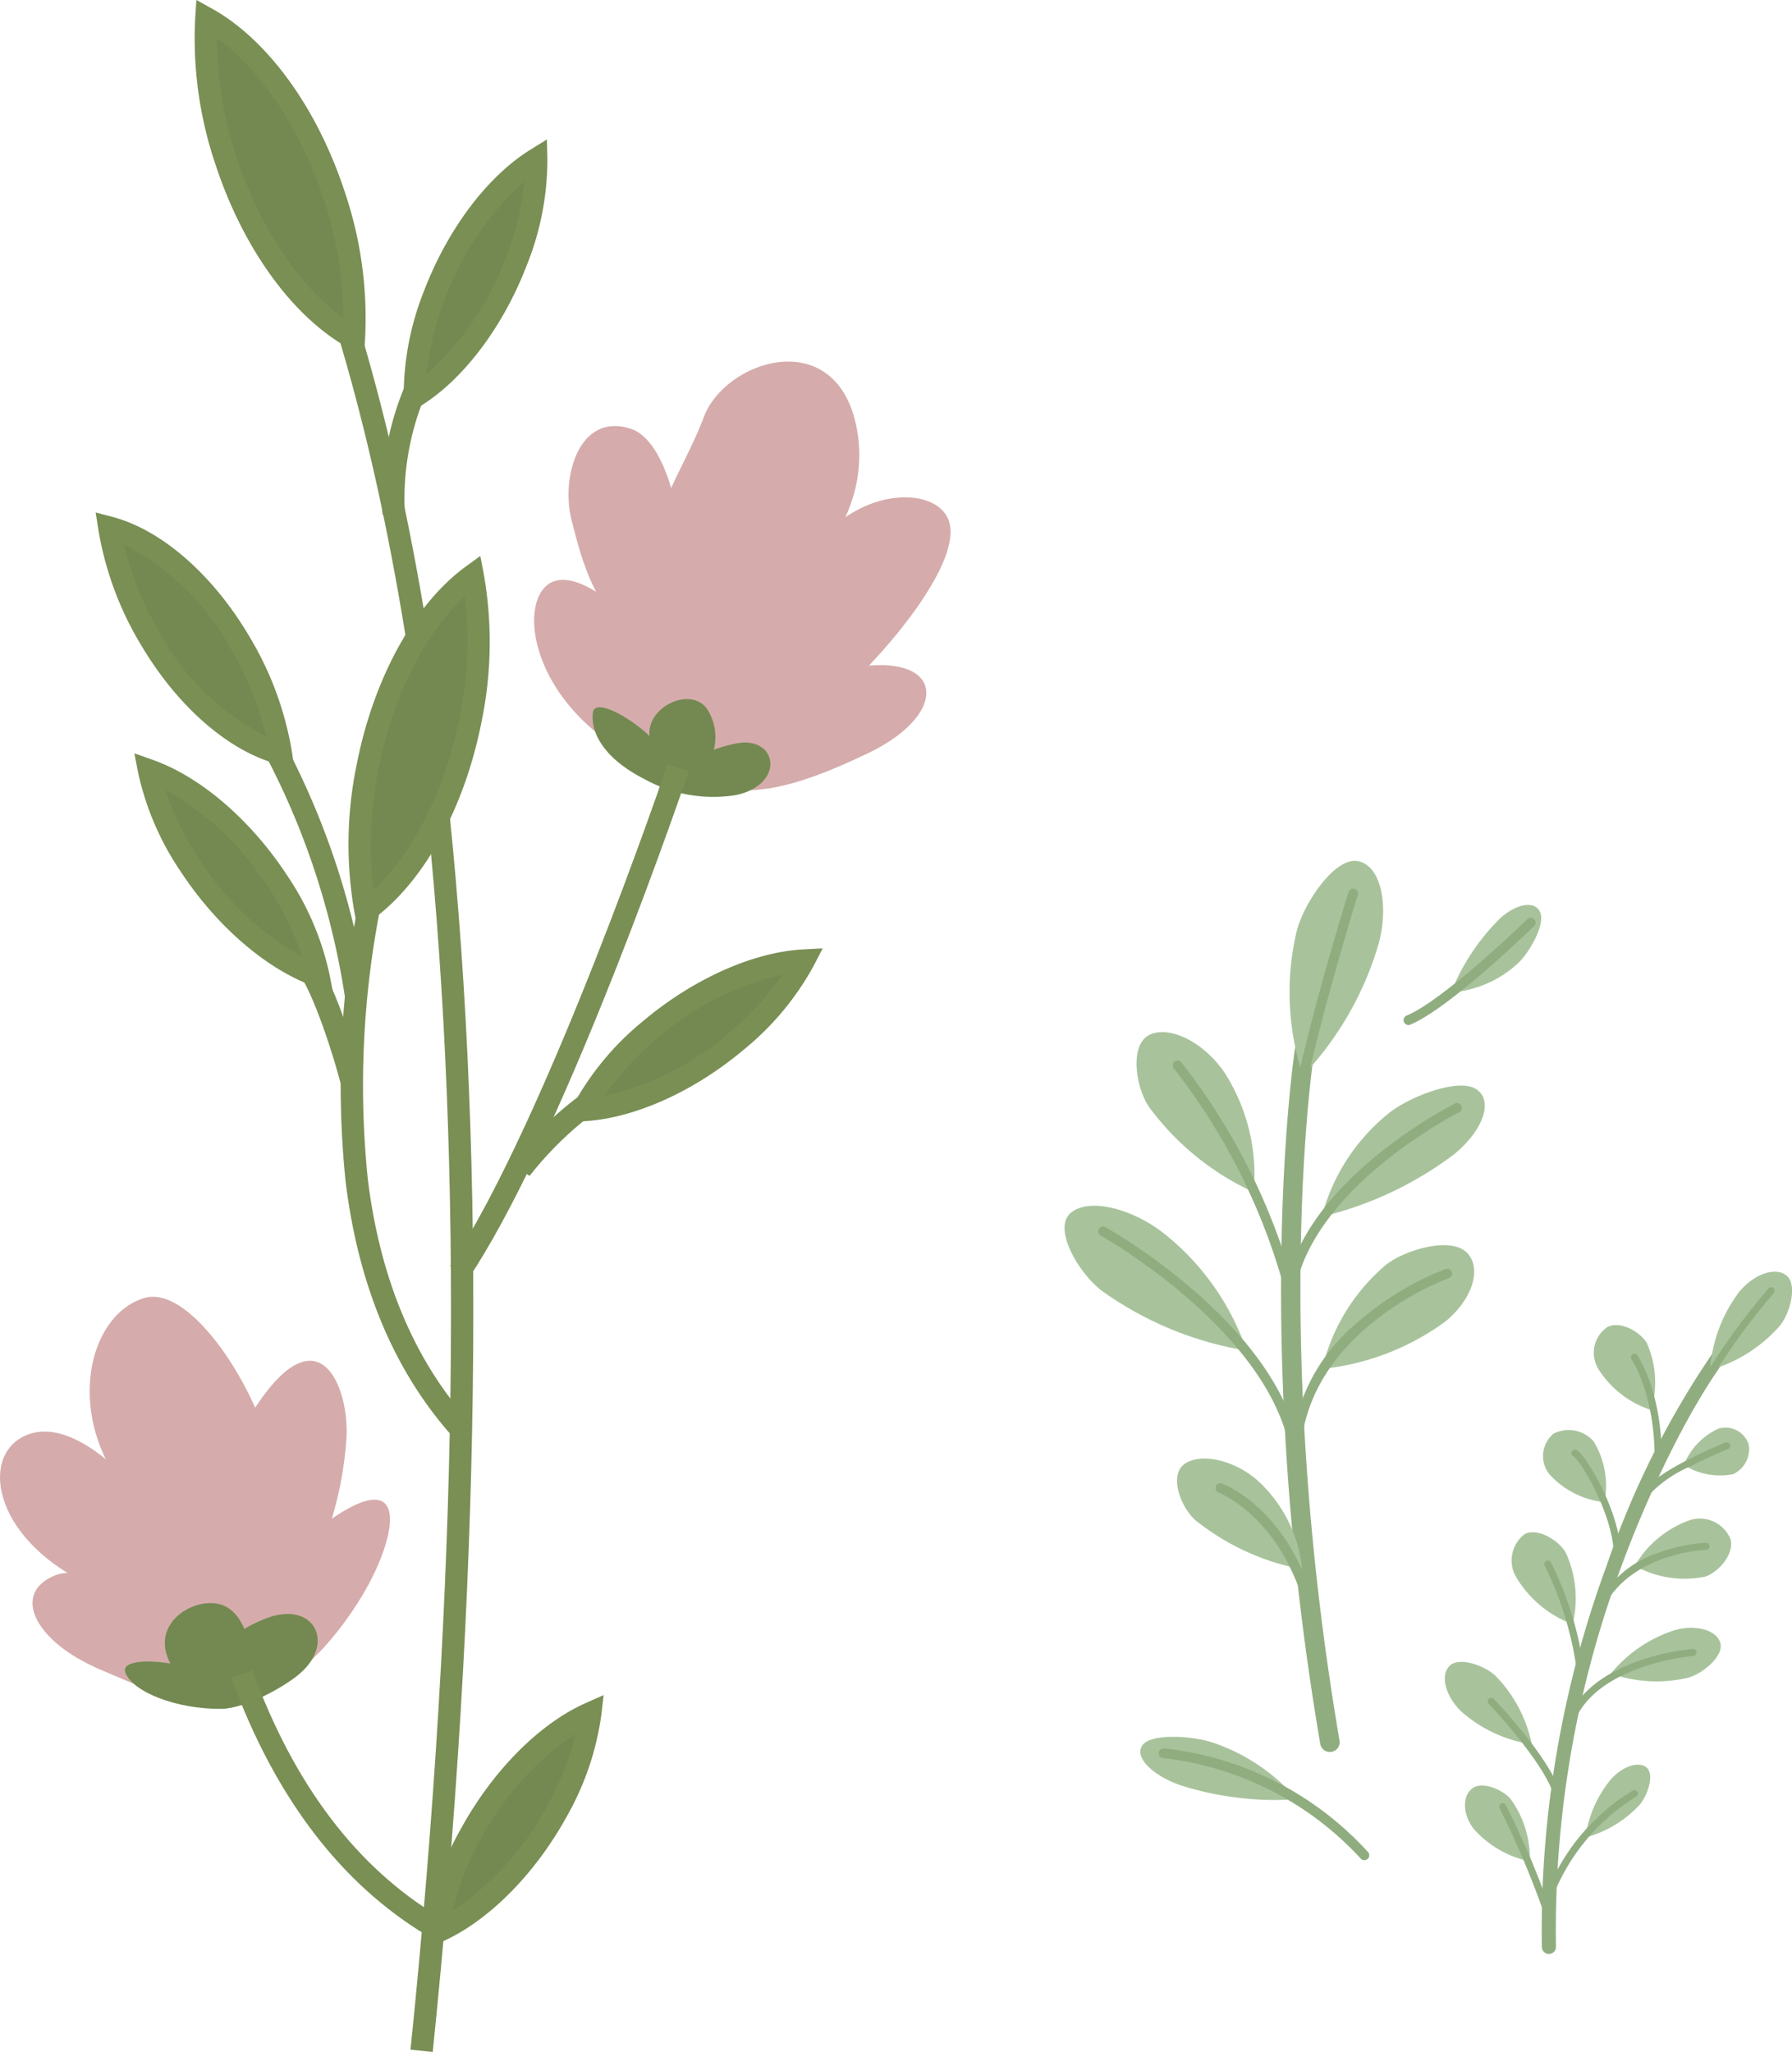 <?xml version="1.0" encoding="UTF-8"?> <svg xmlns="http://www.w3.org/2000/svg" xmlns:xlink="http://www.w3.org/1999/xlink" width="117.998" height="135.128" viewBox="0 0 117.998 135.128"><defs><clipPath id="clip-path"><rect id="Rectangle_281" data-name="Rectangle 281" width="117.998" height="135.128" fill="none"></rect></clipPath></defs><g id="Group_506" data-name="Group 506" transform="translate(-186 1234)"><g id="Group_505" data-name="Group 505" transform="translate(186 -1234)" clip-path="url(#clip-path)"><path id="Path_1780" data-name="Path 1780" d="M23.572,105.526c2.816-4.393,3.892-10.411-3.817-3.9s-1.745,5.145-.226,3.257S22.562,98.9,22.816,94.65c.22-3.675-2.439-10.257-8.323,2.295s1.751,3.978,3.228,1.224-4.4-13.844-8.229-12.688-5.359,8.106-.711,13.3-2.453-6.515-7.206-4.2c-2.97,1.447-1.932,7.071,4.777,9.992s.057-2-2.773-.812-1.323,4.357,3.086,6.214,10.705,5.232,16.907-4.447" fill="#d5acab"></path><path id="Path_1781" data-name="Path 1781" d="M46.769,51.764c2.6.6,5.085.393,10.444-2.189,5.595-2.7,4.973-6.978-1.8-5.456s-4.228,3.776-2.3,3.159S63.8,37.648,62.45,34.219c-.853-2.163-5.7-2.2-8.7,1.667s4.136-.907,2.618-7.914c-1.427-6.586-8.623-4.263-10.027-.5s-4.266,7.211-2.472,9.843,1.065-7.957-2.327-9.078-4.653,3.163-3.893,6.08,1.425,5.645,4.726,8.461-2.507-5.218-5.7-4.552-1.952,10.731,10.1,13.533" fill="#d5acab"></path><path id="Path_1782" data-name="Path 1782" d="M19.76,110.195c2.356-2.03.889-4.885-2.345-3.579s-2.521,2.575-1.542,3.269.818-2.976-.884-4.02c-1.62-1-4.913.658-3.971,3.232.745,2.036,2.806,2.011,2.23,1.2s-5.486-1.421-4.99-.142,3.394,2.411,6.325,2.378c1.515-.017,4.081-1.388,5.177-2.334" fill="#738951"></path><path id="Path_1783" data-name="Path 1783" d="M48.453,52.359c3.045-.633,2.823-3.489.557-3.46-.909.011-3.952.927-3.667,1.844.356,1.145,2.758-1.348,1.3-3.921-.939-1.654-3.849-.451-3.881,1.42-.035,2.166.768,2.124.633,1.135s-4.208-3.8-4.359-2.433.8,3.044,3.416,4.37a9.349,9.349,0,0,0,6,1.045" fill="#738951"></path><path id="Path_1784" data-name="Path 1784" d="M28.494,135.128l-1.463-.15c3.139-30.608,3.51-57.963,1.1-81.3l1.463-.151c2.418,23.442,2.046,50.9-1.1,81.606" fill="#798f54"></path><path id="Path_1785" data-name="Path 1785" d="M26.708,41.9C21.828,11.728,13.158,2.344,13.071,2.253l1.065-1.015c.368.386,9.072,9.808,14.024,40.424Z" fill="#798f54"></path><path id="Path_1786" data-name="Path 1786" d="M14.881,10.582c1.811,5.529,5.058,9.824,8.423,11.688a25.175,25.175,0,0,0-1.293-9.378C20.2,7.363,16.955,3.067,13.589,1.2a25.152,25.152,0,0,0,1.292,9.378" fill="#738951"></path><path id="Path_1787" data-name="Path 1787" d="M23.96,23.473l-1.012-.56c-3.673-2.034-6.95-6.558-8.766-12.1h0a25.868,25.868,0,0,1-1.327-9.656L12.933,0l1.012.56C17.62,2.6,20.9,7.119,22.71,12.663a25.885,25.885,0,0,1,1.328,9.656Zm-8.38-13.12c1.5,4.578,4.132,8.515,7.035,10.607a25.186,25.186,0,0,0-1.3-7.839c-1.5-4.579-4.13-8.516-7.034-10.608a25.175,25.175,0,0,0,1.3,7.84" fill="#798f54"></path><path id="Path_1788" data-name="Path 1788" d="M25.191,33.892a19.176,19.176,0,0,1,1.8-9.214l1.351.581a17.756,17.756,0,0,0-1.687,8.511Z" fill="#798f54"></path><path id="Path_1789" data-name="Path 1789" d="M34.017,17.17c-1.541,4.034-4.118,7.333-6.7,8.938a17.888,17.888,0,0,1,1.288-6.683c1.541-4.034,4.116-7.334,6.7-8.938a17.908,17.908,0,0,1-1.288,6.683" fill="#738951"></path><path id="Path_1790" data-name="Path 1790" d="M26.614,27.413l-.031-1.287a18.619,18.619,0,0,1,1.336-6.964c1.553-4.066,4.169-7.543,7-9.3l1.093-.679.031,1.286A18.646,18.646,0,0,1,34.7,17.433c-1.553,4.064-4.169,7.541-7,9.3ZM34.52,11.966a19.315,19.315,0,0,0-5.227,7.721,18.5,18.5,0,0,0-1.19,4.941,19.319,19.319,0,0,0,5.227-7.721,18.541,18.541,0,0,0,1.19-4.941" fill="#798f54"></path><path id="Path_1791" data-name="Path 1791" d="M29.915,94.727c-3.907-4.309-6.316-10.007-7.16-16.936a62.152,62.152,0,0,1,.919-18.665,105,105,0,0,1,6.493-21.35l1.341.6a103.408,103.408,0,0,0-6.393,21.042,60.67,60.67,0,0,0-.9,18.2c.808,6.614,3.092,12.035,6.788,16.111Z" fill="#798f54"></path><path id="Path_1792" data-name="Path 1792" d="M28.169,127.491C22.448,124.07,18.1,118.353,15.235,110.5l1.382-.5c2.744,7.53,6.883,12.993,12.307,16.235Z" fill="#798f54"></path><path id="Path_1793" data-name="Path 1793" d="M30.993,47.352c-1.117,5.709-3.812,10.372-6.924,12.635a25.151,25.151,0,0,1,.132-9.465c1.117-5.709,3.812-10.373,6.922-12.634a25.143,25.143,0,0,1-.13,9.464" fill="#738951"></path><path id="Path_1794" data-name="Path 1794" d="M23.567,61.262l-.219-1.136a25.859,25.859,0,0,1,.132-9.746c1.12-5.727,3.816-10.619,7.212-13.088l.935-.68.219,1.136a25.867,25.867,0,0,1-.13,9.744h0C30.595,53.218,27.9,58.111,24.5,60.581ZM30.6,39.271c-2.624,2.432-4.752,6.663-5.678,11.391a25.213,25.213,0,0,0-.33,7.94c2.625-2.433,4.754-6.664,5.679-11.392a25.176,25.176,0,0,0,.329-7.939" fill="#798f54"></path><path id="Path_1795" data-name="Path 1795" d="M22.454,71.433c-.531-2.052-1.763-5.876-2.807-7.4L20.86,63.2c1.3,1.891,2.618,6.318,3.018,7.864Z" fill="#798f54"></path><path id="Path_1796" data-name="Path 1796" d="M12.507,56.981c2.371,3.61,5.6,6.279,8.461,7.293a17.934,17.934,0,0,0-2.693-6.251c-2.37-3.61-5.593-6.28-8.459-7.293a17.908,17.908,0,0,0,2.691,6.251" fill="#738951"></path><path id="Path_1797" data-name="Path 1797" d="M21.937,65.4l-1.214-.43c-3.141-1.112-6.442-3.947-8.83-7.583a18.632,18.632,0,0,1-2.8-6.514l-.246-1.263,1.213.429c3.139,1.109,6.44,3.944,8.83,7.582a18.68,18.68,0,0,1,2.8,6.514ZM10.9,52.007a18.551,18.551,0,0,0,2.222,4.571A19.323,19.323,0,0,0,19.883,63a18.529,18.529,0,0,0-2.222-4.57,19.307,19.307,0,0,0-6.761-6.42" fill="#798f54"></path><path id="Path_1798" data-name="Path 1798" d="M22.714,65.66c-2.4-15.7-11.189-25.174-14.944-29.221-.372-.4-.693-.747-.959-1.046l1.1-.978c.256.288.572.629.939,1.024,3.847,4.146,12.856,13.855,15.319,30Z" fill="#798f54"></path><path id="Path_1799" data-name="Path 1799" d="M9.873,42.022c2.389,4.065,5.677,6.822,8.619,7.592a20.791,20.791,0,0,0-2.673-7.278c-2.39-4.064-5.675-6.822-8.62-7.592a20.826,20.826,0,0,0,2.674,7.278" fill="#738951"></path><path id="Path_1800" data-name="Path 1800" d="M19.388,50.609l-1.082-.283c-3.26-.853-6.65-3.818-9.067-7.931a21.542,21.542,0,0,1-2.767-7.54L6.3,33.75l1.082.283c3.259.851,6.649,3.816,9.068,7.93A21.537,21.537,0,0,1,19.22,49.5ZM8.161,35.858a20.679,20.679,0,0,0,2.346,5.792A16.652,16.652,0,0,0,17.531,48.5a20.673,20.673,0,0,0-2.346-5.793,16.666,16.666,0,0,0-7.024-6.85" fill="#798f54"></path><path id="Path_1801" data-name="Path 1801" d="M30.868,84.171,29.64,83.36c6.393-9.679,14.238-32.808,14.316-33.04l1.394.47c-.019.059-2.008,5.933-4.767,12.938-3.715,9.428-6.983,16.306-9.715,20.443" fill="#798f54"></path><path id="Path_1802" data-name="Path 1802" d="M34.878,77.436l-1.238-.795a23.089,23.089,0,0,1,5.166-4.949l.9,1.16a22.8,22.8,0,0,0-4.833,4.584" fill="#798f54"></path><path id="Path_1803" data-name="Path 1803" d="M48.579,68.5C45.285,71.288,41.438,72.937,38.4,73.1a17.893,17.893,0,0,1,4.346-5.237c3.295-2.791,7.142-4.442,10.176-4.6A17.867,17.867,0,0,1,48.579,68.5" fill="#738951"></path><path id="Path_1804" data-name="Path 1804" d="M37.157,73.9l.594-1.143A18.621,18.621,0,0,1,42.275,67.3c3.321-2.814,7.288-4.6,10.612-4.778l1.284-.069L53.579,63.6a18.594,18.594,0,0,1-4.525,5.458c-3.318,2.813-7.285,4.6-10.611,4.779Zm14.369-9.727a19.335,19.335,0,0,0-8.3,4.247A18.533,18.533,0,0,0,39.8,72.182a19.326,19.326,0,0,0,8.3-4.248h0a18.5,18.5,0,0,0,3.422-3.756" fill="#798f54"></path><path id="Path_1805" data-name="Path 1805" d="M31.01,120.757c2.08-3.785,5.085-6.7,7.86-7.935a17.905,17.905,0,0,1-2.19,6.443c-2.081,3.784-5.085,6.7-7.862,7.935a17.893,17.893,0,0,1,2.192-6.443" fill="#738951"></path><path id="Path_1806" data-name="Path 1806" d="M27.941,128.394l.146-1.278a18.645,18.645,0,0,1,2.278-6.714c2.095-3.812,5.163-6.9,8.206-8.252l1.176-.524L39.6,112.9a18.63,18.63,0,0,1-2.277,6.714c-2.1,3.814-5.165,6.9-8.208,8.252ZM37.89,114.18a19.311,19.311,0,0,0-6.235,6.931h0a18.541,18.541,0,0,0-1.856,4.73,19.309,19.309,0,0,0,6.237-6.931,18.494,18.494,0,0,0,1.855-4.73" fill="#798f54"></path><path id="Path_1807" data-name="Path 1807" d="M108.727,92.855a6.428,6.428,0,0,0-.273-4.379c-.373-.707-1.737-1.549-2.619-1.081a2.051,2.051,0,0,0-.578,2.774,6.441,6.441,0,0,0,3.47,2.686" fill="#a8c39c"></path><path id="Path_1808" data-name="Path 1808" d="M110.876,96.473a4.444,4.444,0,0,0,3.241.608,1.807,1.807,0,0,0,1.021-1.985,1.6,1.6,0,0,0-1.988-1.01,4.431,4.431,0,0,0-2.274,2.387" fill="#a8c39c"></path><path id="Path_1809" data-name="Path 1809" d="M100.739,122.579a6.746,6.746,0,0,0-1.241-4.073c-.494-.622-1.892-1.257-2.568-.719s-.6,1.761.122,2.664a6.755,6.755,0,0,0,3.687,2.128" fill="#a8c39c"></path><path id="Path_1810" data-name="Path 1810" d="M106.073,110.211a9.015,9.015,0,0,0,5.1.268c.932-.26,2.349-1.41,2.107-2.278s-1.622-1.234-2.981-.857a9,9,0,0,0-4.228,2.867" fill="#a8c39c"></path><path id="Path_1811" data-name="Path 1811" d="M107.647,103.118a6.789,6.789,0,0,0,4.593.72c.816-.228,1.994-1.45,1.709-2.474a2.17,2.17,0,0,0-2.74-1.234,6.811,6.811,0,0,0-3.562,2.988" fill="#a8c39c"></path><path id="Path_1812" data-name="Path 1812" d="M105.656,98.919a5.684,5.684,0,0,0-.72-4,2.185,2.185,0,0,0-2.641-.508,1.928,1.928,0,0,0-.271,2.677,5.686,5.686,0,0,0,3.632,1.835" fill="#a8c39c"></path><path id="Path_1813" data-name="Path 1813" d="M104.4,121.009a7.6,7.6,0,0,0,3.559-2.147c.521-.6,1-2,.471-2.459s-1.616-.073-2.375.793a7.606,7.606,0,0,0-1.655,3.813" fill="#a8c39c"></path><path id="Path_1814" data-name="Path 1814" d="M100.864,114.868a9.017,9.017,0,0,0-2.394-4.514c-.7-.666-2.418-1.289-3.037-.636s-.225,2.027.8,3a9.011,9.011,0,0,0,4.633,2.152" fill="#a8c39c"></path><path id="Path_1815" data-name="Path 1815" d="M103.556,106.956a7.236,7.236,0,0,0-.446-4.69c-.41-.767-1.835-1.71-2.718-1.237a2.177,2.177,0,0,0-.486,2.947,7.235,7.235,0,0,0,3.65,2.98" fill="#a8c39c"></path><path id="Path_1816" data-name="Path 1816" d="M101.988,128.673H102a.467.467,0,0,0,.456-.476,68.538,68.538,0,0,1,4.233-24.846c1.462-4.041,4.166-10.1,6.974-13.894a.465.465,0,0,0-.748-.554,57.719,57.719,0,0,0-7.1,14.131,69.48,69.48,0,0,0-4.288,25.183.465.465,0,0,0,.465.456" fill="#90ad80"></path><path id="Path_1817" data-name="Path 1817" d="M109.176,96.864a.234.234,0,0,0,.233-.225c.161-4.781-1.518-7.279-1.59-7.383a.233.233,0,0,0-.384.264c.017.024,1.663,2.488,1.508,7.1a.233.233,0,0,0,.225.241h.008" fill="#90ad80"></path><path id="Path_1818" data-name="Path 1818" d="M108.053,98.928a.232.232,0,0,0,.2-.115,8.151,8.151,0,0,1,3.09-2.263c1.27-.655,2.44-1.12,2.452-1.124a.233.233,0,0,0-.171-.433c-.195.077-4.787,1.906-5.773,3.584a.233.233,0,0,0,.083.319.23.23,0,0,0,.118.032" fill="#90ad80"></path><path id="Path_1819" data-name="Path 1819" d="M106.5,102.986a.232.232,0,0,0,.232-.222c.133-3.031-2.379-7.067-2.935-7.279a.232.232,0,0,0-.174.431c.439.267,2.768,4.014,2.644,6.827a.233.233,0,0,0,.222.243h.011m-2.873-7.068h0" fill="#90ad80"></path><path id="Path_1820" data-name="Path 1820" d="M105.055,106.757a.232.232,0,0,0,.22-.157c1.5-4.341,7.013-4.534,7.069-4.535a.233.233,0,0,0-.012-.466,10.65,10.65,0,0,0-3.126.655,6.921,6.921,0,0,0-4.371,4.194.233.233,0,0,0,.144.3.225.225,0,0,0,.076.013" fill="#90ad80"></path><path id="Path_1821" data-name="Path 1821" d="M104.1,110.547h.013a.234.234,0,0,0,.22-.246,22.265,22.265,0,0,0-2.209-7.412.233.233,0,0,0-.416.211,22.222,22.222,0,0,1,2.16,7.227.233.233,0,0,0,.232.22" fill="#90ad80"></path><path id="Path_1822" data-name="Path 1822" d="M103.316,113.9a.234.234,0,0,0,.223-.165c1.259-4.116,7.9-4.68,7.969-4.685a.233.233,0,0,0-.036-.464,15.529,15.529,0,0,0-3.653.819c-2.529.906-4.164,2.356-4.726,4.194a.234.234,0,0,0,.155.291.224.224,0,0,0,.068.01" fill="#90ad80"></path><path id="Path_1823" data-name="Path 1823" d="M102.486,118.241a.219.219,0,0,0,.075-.013.231.231,0,0,0,.145-.295c-.791-2.317-4.19-5.9-4.335-6.048a.233.233,0,1,0-.337.321c.035.036,3.473,3.657,4.232,5.877a.232.232,0,0,0,.22.158" fill="#90ad80"></path><path id="Path_1824" data-name="Path 1824" d="M102.205,124.617a.234.234,0,0,0,.218-.15,13.489,13.489,0,0,1,5.283-6.131.233.233,0,1,0-.231-.4,13.727,13.727,0,0,0-5.487,6.369.233.233,0,0,0,.134.3.239.239,0,0,0,.083.015" fill="#90ad80"></path><path id="Path_1825" data-name="Path 1825" d="M102.152,126.924a.222.222,0,0,0,.051-.006.232.232,0,0,0,.176-.278,57.417,57.417,0,0,0-3.217-7.76.233.233,0,1,0-.418.205,58.738,58.738,0,0,1,3.181,7.657.233.233,0,0,0,.227.182" fill="#90ad80"></path><path id="Path_1826" data-name="Path 1826" d="M112.6,90.219a9.621,9.621,0,0,0,4.613-2.93c.65-.8,1.169-2.687.421-3.292s-2.182-.073-3.131,1.1a9.629,9.629,0,0,0-1.9,5.124" fill="#a8c39c"></path><path id="Path_1827" data-name="Path 1827" d="M112.191,91.4a.233.233,0,0,0,.2-.115,43.41,43.41,0,0,1,4.4-6.118.233.233,0,1,0-.347-.31,43.834,43.834,0,0,0-4.452,6.192.232.232,0,0,0,.082.319.241.241,0,0,0,.118.032" fill="#90ad80"></path><path id="Path_1828" data-name="Path 1828" d="M85.392,118.487a12.572,12.572,0,0,0-5.485-3.714c-1.311-.463-4.068-.641-4.665.134s.586,1.989,2.5,2.663a20.644,20.644,0,0,0,7.652.917" fill="#a8c39c"></path><path id="Path_1829" data-name="Path 1829" d="M89.841,122.5a.321.321,0,0,0,.234-.54,21.226,21.226,0,0,0-13.437-6.823.321.321,0,1,0-.043.641A20.89,20.89,0,0,1,89.607,122.4a.32.32,0,0,0,.234.1" fill="#90ad80"></path><path id="Path_1830" data-name="Path 1830" d="M95.549,65.35a7.208,7.208,0,0,0,4.362-1.877c.761-.679,1.825-2.523,1.52-3.356s-1.527-.646-2.634.339a14.283,14.283,0,0,0-3.248,4.894" fill="#a8c39c"></path><path id="Path_1831" data-name="Path 1831" d="M87.569,115.374a.655.655,0,0,0,.108-.009.642.642,0,0,0,.526-.74c-.278-1.638-.535-3.278-.764-4.874-3.441-24.067-.923-40.338-.9-40.5a.642.642,0,0,0-1.267-.207c-.027.161-2.552,16.793.893,40.889.231,1.607.489,3.258.769,4.906a.642.642,0,0,0,.632.535" fill="#90ad80"></path><path id="Path_1832" data-name="Path 1832" d="M85.795,70.836a17.528,17.528,0,0,1-.414-9.511c.461-1.827,2.47-4.826,3.969-4.625s2.128,2.688,1.458,5.35a21.321,21.321,0,0,1-5.013,8.786" fill="#a8c39c"></path><path id="Path_1833" data-name="Path 1833" d="M87.036,80.12a12.925,12.925,0,0,1,4.352-6.761c1.307-1.09,4.558-2.386,5.773-1.659s.531,2.7-1.375,4.286a23.542,23.542,0,0,1-8.75,4.134" fill="#a8c39c"></path><path id="Path_1834" data-name="Path 1834" d="M87.063,90.143a12.848,12.848,0,0,1,4.178-6.834c1.232-.992,4.229-1.878,5.312-.85s.394,3.13-1.389,4.574a16.542,16.542,0,0,1-8.1,3.11" fill="#a8c39c"></path><path id="Path_1835" data-name="Path 1835" d="M82.553,78.509a17.7,17.7,0,0,1-6.924-5.655c-.88-1.348-1.267-4.147.129-4.737s3.649.643,4.927,2.6a12.508,12.508,0,0,1,1.868,7.791" fill="#a8c39c"></path><path id="Path_1836" data-name="Path 1836" d="M82.087,88.944a22.607,22.607,0,0,1-9.578-3.973c-1.5-1.169-3.174-4.031-2.035-5.069s3.975-.385,6.16,1.317a16.8,16.8,0,0,1,5.453,7.725" fill="#a8c39c"></path><path id="Path_1837" data-name="Path 1837" d="M85.744,103.344A16.006,16.006,0,0,1,78.7,100.1c-.992-.9-1.775-3.039-.623-3.746s3.344-.123,4.786,1.192a9.108,9.108,0,0,1,2.879,5.8" fill="#a8c39c"></path><path id="Path_1838" data-name="Path 1838" d="M85.466,98.732a.3.3,0,0,0,.052,0,.321.321,0,0,0,.265-.369c-.69-4.224.709-7.89,4.158-10.9a19.062,19.062,0,0,1,5.473-3.295.321.321,0,0,0-.213-.605,19.337,19.337,0,0,0-5.667,3.4,12.1,12.1,0,0,0-4.384,11.5.321.321,0,0,0,.316.269" fill="#90ad80"></path><path id="Path_1839" data-name="Path 1839" d="M85.039,85.682a.321.321,0,0,0,.311-.4,41.83,41.83,0,0,0-7.555-15.318.321.321,0,1,0-.487.417,41.185,41.185,0,0,1,7.42,15.061.321.321,0,0,0,.311.241" fill="#90ad80"></path><path id="Path_1840" data-name="Path 1840" d="M84.826,86.752a.321.321,0,0,0,.32-.321c0-7.624,10.837-13.136,10.947-13.191a.321.321,0,0,0-.287-.574,31.491,31.491,0,0,0-5.628,3.814C86.466,79.657,84.5,83.1,84.5,86.431a.322.322,0,0,0,.322.321" fill="#90ad80"></path><path id="Path_1841" data-name="Path 1841" d="M85.252,95.737a.4.4,0,0,0,.059,0,.322.322,0,0,0,.257-.374c-.436-2.369-2-6.1-6.978-10.4a39.4,39.4,0,0,0-5.8-4.156.321.321,0,1,0-.313.561c.11.061,11.01,6.225,12.463,14.111a.32.32,0,0,0,.315.263" fill="#90ad80"></path><path id="Path_1842" data-name="Path 1842" d="M86.536,107.29a.293.293,0,0,0,.065-.007.321.321,0,0,0,.25-.379c-1.517-7.365-6.21-9.149-6.409-9.222a.321.321,0,0,0-.22.6c.056.021,4.562,1.763,6,8.749a.321.321,0,0,0,.314.256" fill="#90ad80"></path><path id="Path_1843" data-name="Path 1843" d="M85.039,76.269a.321.321,0,0,0,.321-.321c0-3.969,4.01-16.889,4.051-17.02a.321.321,0,0,0-.613-.19c-.167.534-4.08,13.143-4.08,17.21a.321.321,0,0,0,.321.321" fill="#90ad80"></path><path id="Path_1844" data-name="Path 1844" d="M92.741,67.5a.315.315,0,0,0,.123-.025c2.594-1.081,7.923-6.264,8.149-6.484a.321.321,0,1,0-.448-.459c-.054.053-5.467,5.317-7.948,6.351a.321.321,0,0,0,.124.617" fill="#90ad80"></path></g></g></svg> 